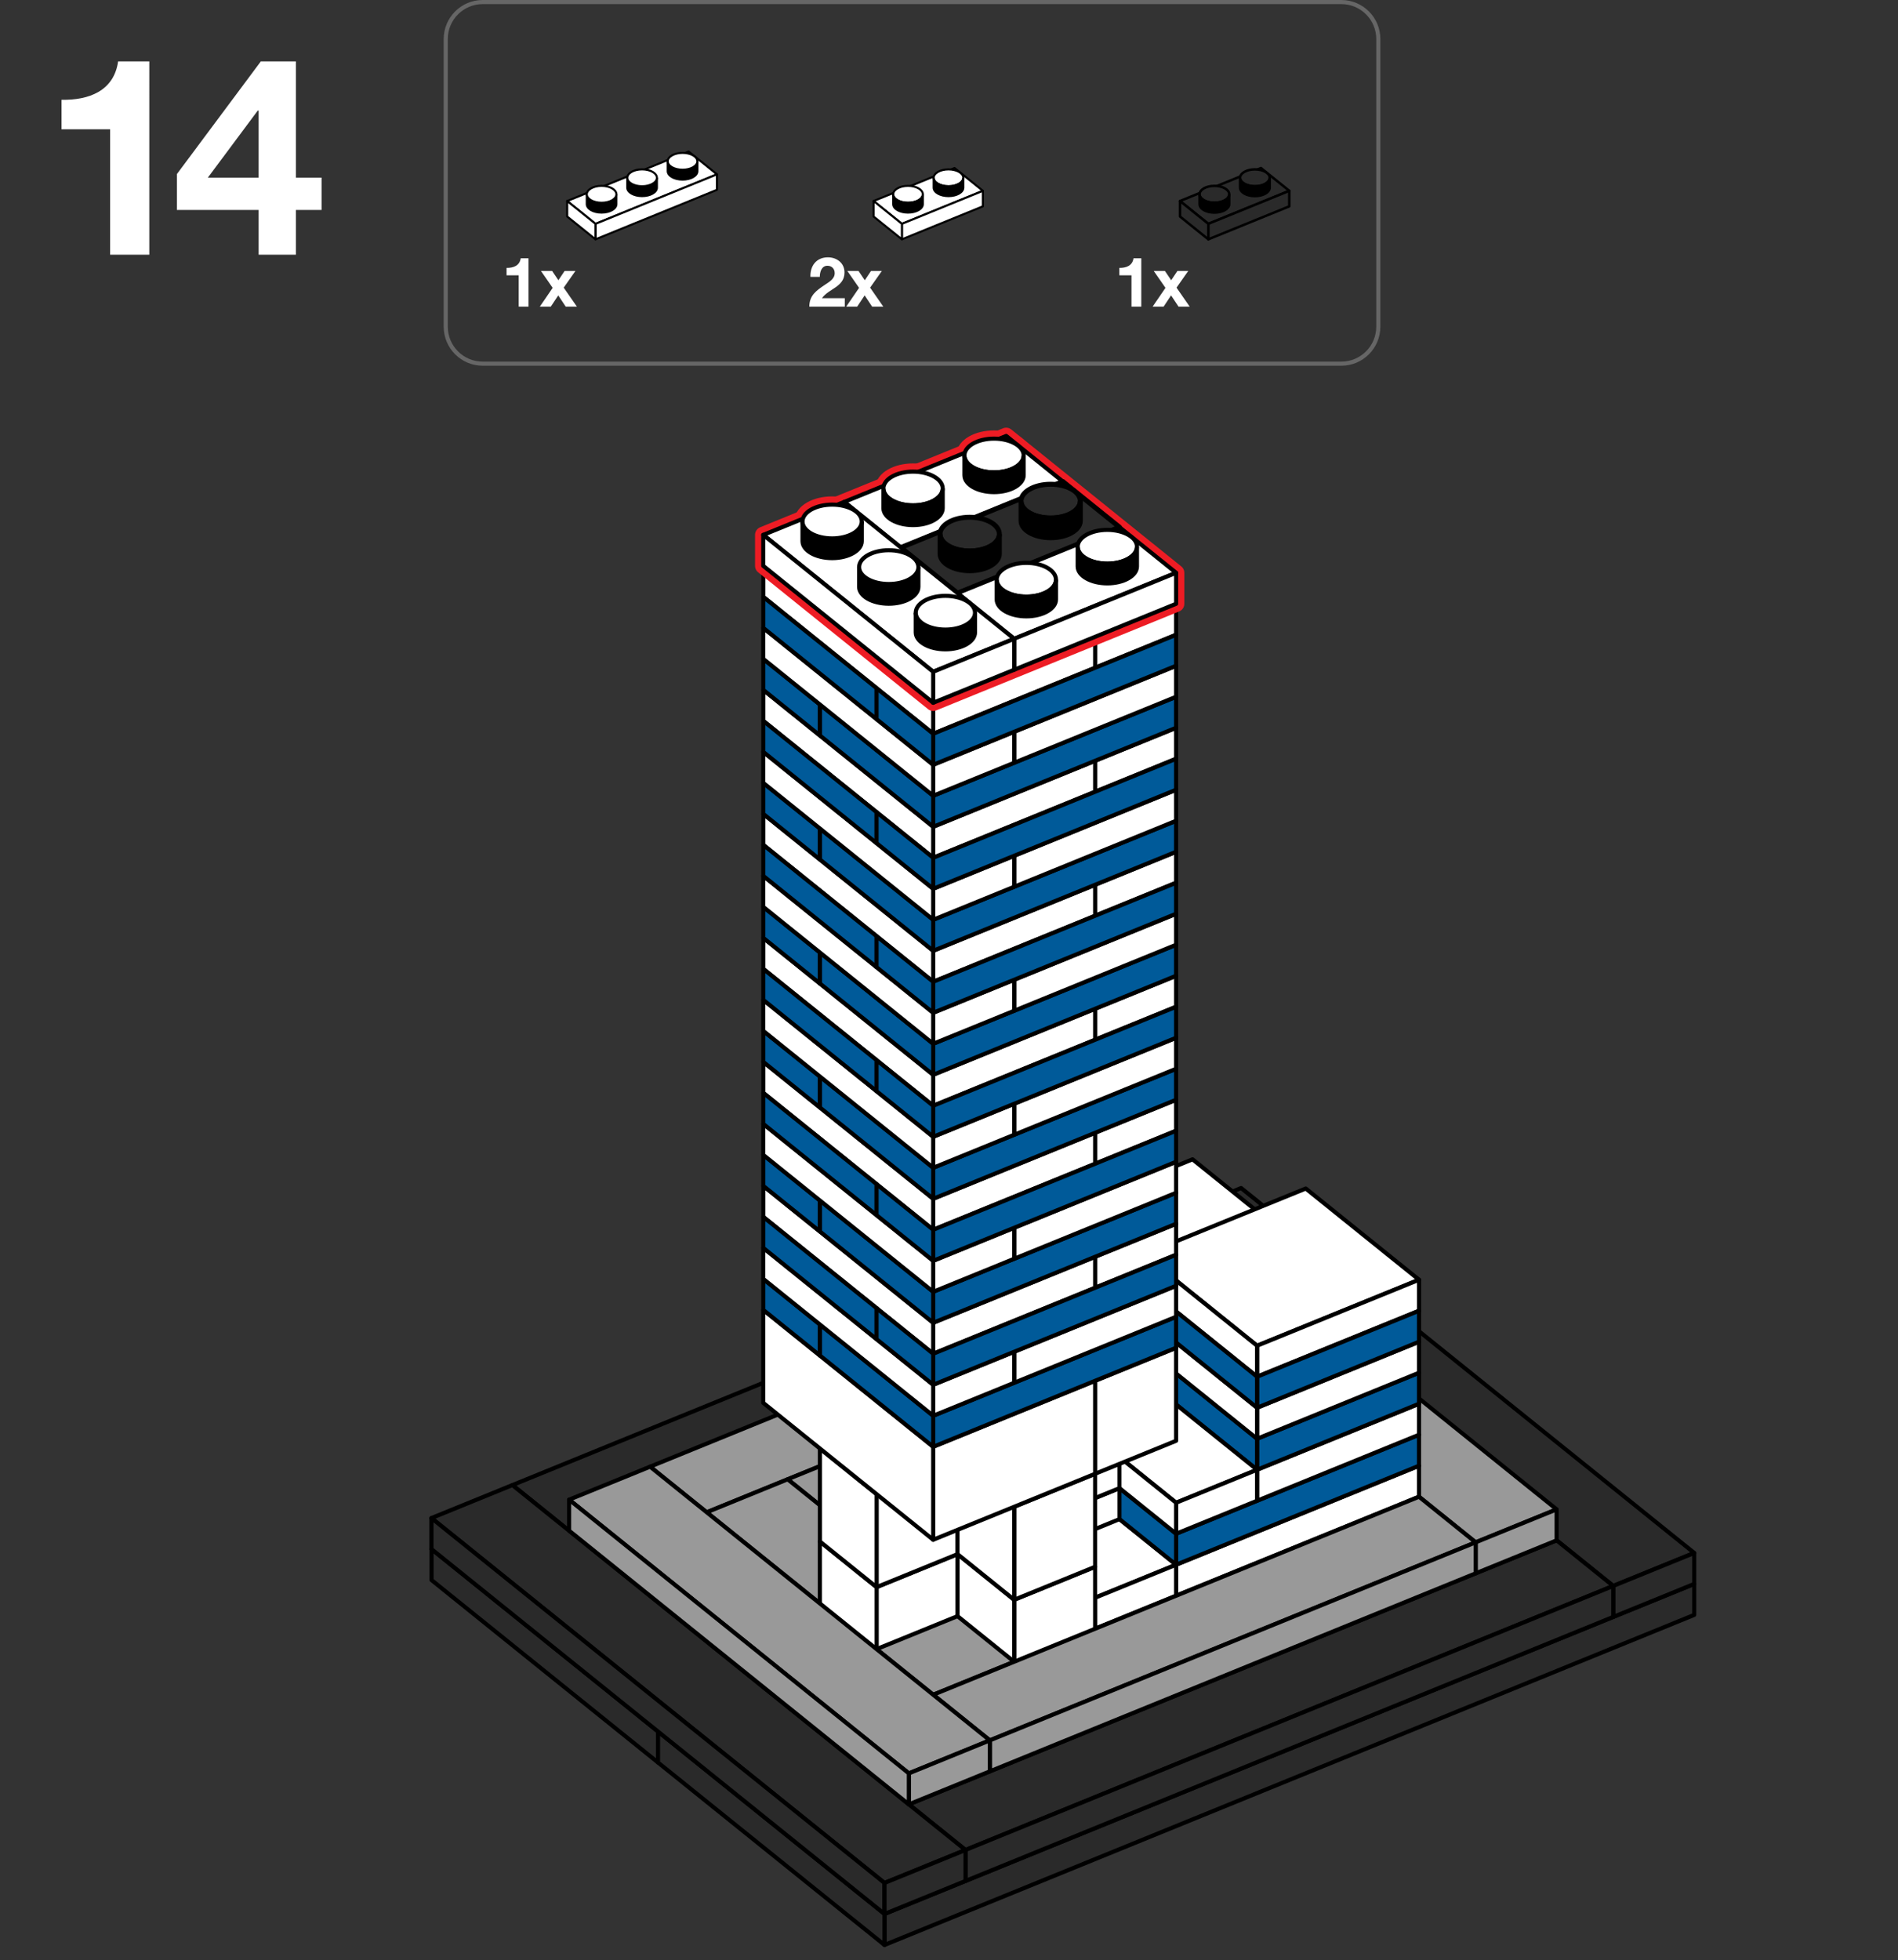 <?xml version="1.0" encoding="utf-8"?>
<!-- Generator: Adobe Illustrator 15.0.0, SVG Export Plug-In . SVG Version: 6.00 Build 0)  -->
<!DOCTYPE svg PUBLIC "-//W3C//DTD SVG 1.1//EN" "http://www.w3.org/Graphics/SVG/1.1/DTD/svg11.dtd">
<svg version="1.1" id="Layer_1" xmlns="http://www.w3.org/2000/svg" xmlns:xlink="http://www.w3.org/1999/xlink" x="0px" y="0px"
	 width="462px" height="477px" viewBox="0 0 462 477" enable-background="new 0 0 462 477" xml:space="preserve">
<rect x="0" y="0" width="462" height="477" fill="#333333" stroke="none"/>
<g>
	<g>
		<polygon fill="#2A2A2A" stroke="#000000" stroke-linejoin="round" stroke-miterlimit="10" points="105.043,384.511 
			160.172,428.911 160.172,421.366 105.043,376.971 		"/>
	</g>
</g>
<g>
	<g>
		<polygon fill="#2A2A2A" stroke="#000000" stroke-linejoin="round" stroke-miterlimit="10" points="215.301,473.31 
			412.391,392.993 412.391,385.448 215.301,465.767 		"/>
		<polygon fill="#2A2A2A" stroke="#000000" stroke-linejoin="round" stroke-miterlimit="10" points="160.172,428.911 
			215.301,473.31 215.301,465.767 160.172,421.37 		"/>
	</g>
</g>
<g>
	<polygon fill="#2A2A2A" stroke="#000000" stroke-linejoin="round" stroke-miterlimit="10" points="412.395,377.909 
		392.684,385.938 282.395,297.141 302.105,289.107 	"/>
	<polygon fill="#2A2A2A" stroke="#000000" stroke-linejoin="round" stroke-miterlimit="10" points="392.684,393.482 
		412.395,385.454 412.395,377.909 392.684,385.938 	"/>
</g>
<g>
	<g>
		<polygon fill="#2A2A2A" stroke="#000000" stroke-linejoin="round" stroke-miterlimit="10" points="296.182,308.239 
			138.512,372.493 124.725,361.395 282.393,297.141 		"/>
	</g>
</g>
<g>
	<g>
		<polygon fill="#2A2A2A" stroke="#000000" stroke-linejoin="round" stroke-miterlimit="10" points="392.684,385.938 
			235.012,450.192 221.227,439.093 378.895,374.839 		"/>
		<polygon fill="#2A2A2A" stroke="#000000" stroke-linejoin="round" stroke-miterlimit="10" points="235.012,457.737 
			392.684,393.482 392.684,385.938 235.012,450.192 		"/>
	</g>
</g>
<g>
	<polygon fill="#2A2A2A" stroke="#000000" stroke-linejoin="round" stroke-miterlimit="10" points="235.012,450.192 
		215.301,458.222 105.014,369.423 124.725,361.395 	"/>
	<polygon fill="#2A2A2A" stroke="#000000" stroke-linejoin="round" stroke-miterlimit="10" points="105.014,369.423 
		105.014,376.964 215.301,465.767 215.301,458.222 	"/>
	<polygon fill="#2A2A2A" stroke="#000000" stroke-linejoin="round" stroke-miterlimit="10" points="215.301,465.767 
		235.012,457.737 235.012,450.192 215.301,458.222 	"/>
</g>
<g>
	<g>
		<polygon fill="#999999" stroke="#000000" stroke-linejoin="round" stroke-miterlimit="10" points="378.904,367.305 
			359.193,375.333 276.498,308.73 296.207,300.702 		"/>
		<polygon fill="#999999" stroke="#000000" stroke-linejoin="round" stroke-miterlimit="10" points="359.193,382.878 
			378.904,374.85 378.904,367.305 359.193,375.333 		"/>
	</g>
</g>
<g>
	<g>
		<polygon fill="#999999" stroke="#000000" stroke-linejoin="round" stroke-miterlimit="10" points="290.281,319.831 
			172.025,368.02 158.24,356.919 276.494,308.73 		"/>
	</g>
</g>
<g>
	<g>
		<polygon fill="#999999" stroke="#000000" stroke-linejoin="round" stroke-miterlimit="10" points="225.225,363.059 
			205.514,371.087 191.729,359.986 211.438,351.958 		"/>
	</g>
</g>
<g>
	<g>
		<polygon fill="#999999" stroke="#000000" stroke-linejoin="round" stroke-miterlimit="10" points="219.314,382.198 
			199.605,390.229 172.02,368.018 191.729,359.986 		"/>
	</g>
</g>
<g>
	<g>
		<polygon fill="#FFFFFF" stroke="#000000" stroke-linejoin="round" stroke-miterlimit="10" points="286.281,388.323 
			345.406,364.232 345.406,356.689 286.281,380.779 		"/>
	</g>
</g>
<g>
	<polygon fill="#FFFFFF" stroke="#000000" stroke-linejoin="round" stroke-miterlimit="10" points="286.281,380.777 
		266.572,388.809 211.439,344.409 231.146,336.38 	"/>
	<polygon fill="#FFFFFF" stroke="#000000" stroke-linejoin="round" stroke-miterlimit="10" points="266.572,396.351 
		286.281,388.323 286.281,380.777 266.572,388.809 	"/>
</g>
<g>
	<polygon fill="#FFFFFF" stroke="#000000" stroke-linejoin="round" stroke-miterlimit="10" points="246.863,411.935 
		266.572,403.907 266.572,381.275 246.863,389.307 	"/>
	<polygon fill="#FFFFFF" stroke="#000000" stroke-linejoin="round" stroke-miterlimit="10" points="205.498,378.624 
		246.863,411.938 246.863,389.307 205.498,355.995 	"/>
</g>
<g>
	<polygon fill="#FFFFFF" stroke="#000000" stroke-linejoin="round" stroke-miterlimit="10" points="213.365,408.862 
		233.074,400.835 233.074,378.204 213.365,386.232 	"/>
	<polygon fill="#FFFFFF" stroke="#000000" stroke-linejoin="round" stroke-miterlimit="10" points="199.564,397.747 
		213.365,408.862 213.365,386.232 199.564,375.118 	"/>
</g>
<g>
	<g>
		<polygon fill="#999999" stroke="#000000" stroke-linejoin="round" stroke-miterlimit="10" points="246.863,404.392 
			227.152,412.421 213.365,401.321 233.074,393.292 		"/>
	</g>
</g>
<g>
	<g>
		<polygon fill="#999999" stroke="#000000" stroke-linejoin="round" stroke-miterlimit="10" points="359.193,375.333 
			240.938,423.521 227.152,412.421 345.406,364.232 		"/>
	</g>
	<polygon fill="#999999" stroke="#000000" stroke-linejoin="round" stroke-miterlimit="10" points="240.938,431.065 
		359.193,382.876 359.193,375.333 240.938,423.521 	"/>
</g>
<g>
	<g>
		<polygon fill="#999999" stroke="#000000" stroke-linejoin="round" stroke-miterlimit="10" points="240.938,423.521 
			221.227,431.55 138.531,364.948 158.24,356.919 		"/>
		<polygon fill="#999999" stroke="#000000" stroke-linejoin="round" stroke-miterlimit="10" points="221.227,439.095 
			240.938,431.065 240.938,423.521 221.227,431.55 		"/>
	</g>
	<polygon fill="#999999" stroke="#000000" stroke-linejoin="round" stroke-miterlimit="10" points="138.531,372.491 
		221.227,439.093 221.227,431.55 138.531,364.948 	"/>
</g>
<g>
	<g>
		<polygon fill="#005A99" stroke="#000000" stroke-linejoin="round" stroke-miterlimit="10" points="231.148,336.378 
			258.715,358.581 258.715,351.038 231.148,328.839 		"/>
	</g>
</g>
<g>
	<g>
		<polygon fill="#005A99" stroke="#000000" stroke-linejoin="round" stroke-miterlimit="10" points="286.281,380.779 
			345.406,356.689 345.406,349.146 286.281,373.236 		"/>
		<polygon fill="#005A99" stroke="#000000" stroke-linejoin="round" stroke-miterlimit="10" points="258.715,358.577 
			286.281,380.779 286.281,373.236 258.715,351.038 		"/>
	</g>
</g>
<g>
	<polygon fill="#FFFFFF" stroke="#000000" stroke-linejoin="round" stroke-miterlimit="10" points="252.781,377.718 
		272.492,369.689 272.492,362.143 252.781,370.173 	"/>
</g>
<g>
	<g>
		<polygon fill="#FFFFFF" stroke="#000000" stroke-linejoin="round" stroke-miterlimit="10" points="305.99,365.21 345.41,349.146 
			345.41,341.604 305.99,357.665 		"/>
	</g>
</g>
<g>
	<g>
		<polygon fill="#005A99" stroke="#000000" stroke-linejoin="round" stroke-miterlimit="10" points="305.99,357.665 345.41,341.604 
			345.41,334.061 305.99,350.12 		"/>
		<polygon fill="#005A99" stroke="#000000" stroke-linejoin="round" stroke-miterlimit="10" points="250.861,313.266 
			305.99,357.665 305.99,350.12 250.861,305.725 		"/>
	</g>
</g>
<g>
	<polygon fill="#FFFFFF" stroke="#000000" stroke-linejoin="round" stroke-miterlimit="10" points="305.99,357.665 286.281,365.693 
		231.148,321.296 250.855,313.268 	"/>
	<polygon fill="#FFFFFF" stroke="#000000" stroke-linejoin="round" stroke-miterlimit="10" points="286.281,373.236 305.99,365.21 
		305.99,357.665 286.281,365.693 	"/>
	<polygon fill="#FFFFFF" stroke="#000000" stroke-linejoin="round" stroke-miterlimit="10" points="231.148,328.839 
		286.281,373.236 286.281,365.693 231.148,321.296 	"/>
</g>
<g>
	<g>
		<polygon fill="#FFFFFF" stroke="#000000" stroke-linejoin="round" stroke-miterlimit="10" points="213.365,386.232 
			272.492,362.143 272.492,339.509 213.365,363.6 		"/>
		<polygon fill="#FFFFFF" stroke="#000000" stroke-linejoin="round" stroke-miterlimit="10" points="199.576,375.13 
			213.365,386.232 213.365,363.6 199.576,352.499 		"/>
	</g>
</g>
<g>
	<polygon fill="#FFFFFF" stroke="#000000" stroke-linejoin="round" stroke-miterlimit="10" points="246.863,389.307 
		266.572,381.277 266.572,358.646 246.863,366.677 	"/>
	<polygon fill="#FFFFFF" stroke="#000000" stroke-linejoin="round" stroke-miterlimit="10" points="233.062,378.189 
		246.863,389.307 246.863,366.677 233.062,355.562 	"/>
</g>
<g>
	<polygon fill="#FFFFFF" stroke="#000000" stroke-linejoin="round" stroke-miterlimit="10" points="317.855,304.32 278.434,320.38 
		250.861,298.182 290.281,282.122 	"/>
	<polygon fill="#FFFFFF" stroke="#000000" stroke-linejoin="round" stroke-miterlimit="10" points="250.861,298.182 
		250.861,305.725 278.434,327.925 278.434,320.38 	"/>
</g>
<g>
	<polygon fill="#FFFFFF" stroke="#000000" stroke-linejoin="round" stroke-miterlimit="10" points="345.412,311.427 305.99,327.484 
		278.418,305.286 317.838,289.229 	"/>
	<polygon fill="#FFFFFF" stroke="#000000" stroke-linejoin="round" stroke-miterlimit="10" points="305.99,327.484 305.99,335.029 
		345.412,318.973 345.412,311.427 	"/>
	<polygon fill="#FFFFFF" stroke="#000000" stroke-linejoin="round" stroke-miterlimit="10" points="278.418,305.286 
		278.418,312.827 305.99,335.029 305.99,327.484 	"/>
</g>
<g>
	<g>
		<polygon fill="#FFFFFF" stroke="#000000" stroke-linejoin="round" stroke-miterlimit="10" points="305.99,350.12 345.41,334.061 
			345.41,326.518 305.99,342.575 		"/>
		<polygon fill="#FFFFFF" stroke="#000000" stroke-linejoin="round" stroke-miterlimit="10" points="278.424,327.917 305.99,350.12 
			305.99,342.575 278.424,320.376 		"/>
	</g>
</g>
<g>
	<g>
		<polygon fill="#005A99" stroke="#000000" stroke-linejoin="round" stroke-miterlimit="10" points="305.99,342.575 345.41,326.516 
			345.41,318.973 305.99,335.029 		"/>
		<polygon fill="#005A99" stroke="#000000" stroke-linejoin="round" stroke-miterlimit="10" points="278.424,320.372 
			305.99,342.575 305.99,335.029 278.424,312.831 		"/>
	</g>
</g>
<g>
	<polygon fill="#FFFFFF" stroke="#000000" stroke-linejoin="round" stroke-miterlimit="10" points="266.572,358.646 
		286.281,350.618 286.281,327.986 266.572,336.018 	"/>
</g>
<g>
	<polygon fill="#FFFFFF" stroke="#000000" stroke-linejoin="round" stroke-miterlimit="10" points="227.154,374.702 
		266.572,358.646 266.572,336.018 227.154,352.073 	"/>
</g>
<g>
	<polygon fill="#FFFFFF" stroke="#000000" stroke-linejoin="round" stroke-miterlimit="10" points="185.789,341.391 
		227.154,374.702 227.154,352.073 185.789,318.761 	"/>
</g>
<g>
	<polygon fill="#FFFFFF" stroke="#000000" stroke-linejoin="round" stroke-miterlimit="10" points="266.574,313.38 286.283,305.354 
		286.283,297.809 266.574,305.837 	"/>
</g>
<g>
	<g>
		<polygon fill="#FFFFFF" stroke="#000000" stroke-linejoin="round" stroke-miterlimit="10" points="227.154,329.441 
			266.574,313.38 266.574,305.837 227.154,321.896 		"/>
		<polygon fill="#FFFFFF" stroke="#000000" stroke-linejoin="round" stroke-miterlimit="10" points="185.806,296.141 
			227.154,329.441 227.154,321.896 185.806,288.6 		"/>
	</g>
</g>
<polygon fill="#005A99" stroke="#000000" stroke-linejoin="round" stroke-miterlimit="10" points="185.799,318.768 199.588,329.87 
	199.588,322.325 185.799,311.227 "/>
<polygon fill="#005A99" stroke="#000000" stroke-linejoin="round" stroke-miterlimit="10" points="227.154,352.073 286.279,327.982 
	286.279,320.439 227.154,344.529 "/>
<polygon fill="#005A99" stroke="#000000" stroke-linejoin="round" stroke-miterlimit="10" points="199.588,329.87 227.154,352.073 
	227.154,344.529 199.588,322.331 "/>
<polygon fill="#FFFFFF" stroke="#000000" stroke-linejoin="round" stroke-miterlimit="10" points="246.863,336.503 286.283,320.439 
	286.283,312.896 246.863,328.958 "/>
<polygon fill="#FFFFFF" stroke="#000000" stroke-linejoin="round" stroke-miterlimit="10" points="227.154,344.529 246.863,336.503 
	246.863,328.958 227.154,336.986 "/>
<polygon fill="#FFFFFF" stroke="#000000" stroke-linejoin="round" stroke-miterlimit="10" points="185.789,311.218 227.154,344.529 
	227.154,336.986 185.789,303.675 "/>
<polygon fill="#005A99" stroke="#000000" stroke-linejoin="round" stroke-miterlimit="10" points="185.799,303.682 213.365,325.884 
	213.365,318.341 185.799,296.143 "/>
<polygon fill="#005A99" stroke="#000000" stroke-linejoin="round" stroke-miterlimit="10" points="227.154,336.986 286.281,312.895 
	286.281,305.352 227.154,329.441 "/>
<polygon fill="#005A99" stroke="#000000" stroke-linejoin="round" stroke-miterlimit="10" points="213.365,325.884 227.154,336.986 
	227.154,329.441 213.365,318.343 "/>
<g>
	<polygon fill="#FFFFFF" stroke="#000000" stroke-linejoin="round" stroke-miterlimit="10" points="266.574,283.204 
		286.283,275.177 286.283,267.632 266.574,275.661 	"/>
</g>
<g>
	<g>
		<polygon fill="#FFFFFF" stroke="#000000" stroke-linejoin="round" stroke-miterlimit="10" points="227.154,299.268 
			266.574,283.204 266.574,275.661 227.154,291.723 		"/>
		<polygon fill="#FFFFFF" stroke="#000000" stroke-linejoin="round" stroke-miterlimit="10" points="185.806,265.964 
			227.154,299.268 227.154,291.723 185.806,258.423 		"/>
	</g>
</g>
<polygon fill="#005A99" stroke="#000000" stroke-linejoin="round" stroke-miterlimit="10" points="185.799,288.591 199.588,299.693 
	199.588,292.148 185.799,281.05 "/>
<polygon fill="#005A99" stroke="#000000" stroke-linejoin="round" stroke-miterlimit="10" points="227.154,321.896 286.279,297.809 
	286.279,290.266 227.154,314.354 "/>
<polygon fill="#005A99" stroke="#000000" stroke-linejoin="round" stroke-miterlimit="10" points="199.588,299.693 227.154,321.896 
	227.154,314.354 199.588,292.154 "/>
<polygon fill="#FFFFFF" stroke="#000000" stroke-linejoin="round" stroke-miterlimit="10" points="246.863,306.327 286.283,290.266 
	286.283,282.723 246.863,298.782 "/>
<polygon fill="#FFFFFF" stroke="#000000" stroke-linejoin="round" stroke-miterlimit="10" points="227.154,314.354 246.863,306.327 
	246.863,298.782 227.154,306.812 "/>
<polygon fill="#FFFFFF" stroke="#000000" stroke-linejoin="round" stroke-miterlimit="10" points="185.789,281.042 227.154,314.354 
	227.154,306.812 185.789,273.499 "/>
<polygon fill="#005A99" stroke="#000000" stroke-linejoin="round" stroke-miterlimit="10" points="185.799,273.505 213.365,295.708 
	213.365,288.165 185.799,265.966 "/>
<polygon fill="#005A99" stroke="#000000" stroke-linejoin="round" stroke-miterlimit="10" points="227.154,306.812 286.281,282.718 
	286.281,275.175 227.154,299.268 "/>
<polygon fill="#005A99" stroke="#000000" stroke-linejoin="round" stroke-miterlimit="10" points="213.365,295.708 227.154,306.812 
	227.154,299.268 213.365,288.167 "/>
<g>
	<g>
		<polygon fill="#FFFFFF" stroke="#000000" stroke-linejoin="round" stroke-miterlimit="10" points="266.574,253.027 
			286.283,245.001 286.283,237.456 266.574,245.484 		"/>
	</g>
	<g>
		<g>
			<polygon fill="#FFFFFF" stroke="#000000" stroke-linejoin="round" stroke-miterlimit="10" points="227.154,269.091 
				266.574,253.027 266.574,245.484 227.154,261.546 			"/>
			<polygon fill="#FFFFFF" stroke="#000000" stroke-linejoin="round" stroke-miterlimit="10" points="185.806,235.788 
				227.154,269.091 227.154,261.546 185.806,228.247 			"/>
		</g>
	</g>
	<polygon fill="#005A99" stroke="#000000" stroke-linejoin="round" stroke-miterlimit="10" points="185.799,258.415 199.588,269.52 
		199.588,261.975 185.799,250.874 	"/>
	<polygon fill="#005A99" stroke="#000000" stroke-linejoin="round" stroke-miterlimit="10" points="227.154,291.723 
		286.279,267.632 286.279,260.089 227.154,284.18 	"/>
	<polygon fill="#005A99" stroke="#000000" stroke-linejoin="round" stroke-miterlimit="10" points="199.588,269.52 227.154,291.723 
		227.154,284.18 199.588,261.979 	"/>
	<polygon fill="#FFFFFF" stroke="#000000" stroke-linejoin="round" stroke-miterlimit="10" points="246.863,276.15 286.283,260.089 
		286.283,252.546 246.863,268.605 	"/>
	<polygon fill="#FFFFFF" stroke="#000000" stroke-linejoin="round" stroke-miterlimit="10" points="227.154,284.18 246.863,276.15 
		246.863,268.605 227.154,276.636 	"/>
	<polygon fill="#FFFFFF" stroke="#000000" stroke-linejoin="round" stroke-miterlimit="10" points="185.789,250.866 227.154,284.18 
		227.154,276.636 185.789,243.323 	"/>
	<polygon fill="#005A99" stroke="#000000" stroke-linejoin="round" stroke-miterlimit="10" points="185.799,243.329 
		213.365,265.532 213.365,257.989 185.799,235.79 	"/>
	<polygon fill="#005A99" stroke="#000000" stroke-linejoin="round" stroke-miterlimit="10" points="227.154,276.636 
		286.281,252.542 286.281,244.999 227.154,269.091 	"/>
	<polygon fill="#005A99" stroke="#000000" stroke-linejoin="round" stroke-miterlimit="10" points="213.365,265.532 
		227.154,276.636 227.154,269.091 213.365,257.991 	"/>
	<g>
		<polygon fill="#FFFFFF" stroke="#000000" stroke-linejoin="round" stroke-miterlimit="10" points="266.574,222.853 
			286.283,214.825 286.283,207.28 266.574,215.31 		"/>
	</g>
	<g>
		<g>
			<polygon fill="#FFFFFF" stroke="#000000" stroke-linejoin="round" stroke-miterlimit="10" points="227.154,238.915 
				266.574,222.853 266.574,215.31 227.154,231.37 			"/>
			<polygon fill="#FFFFFF" stroke="#000000" stroke-linejoin="round" stroke-miterlimit="10" points="185.806,205.612 
				227.154,238.915 227.154,231.37 185.806,198.071 			"/>
		</g>
	</g>
	<polygon fill="#005A99" stroke="#000000" stroke-linejoin="round" stroke-miterlimit="10" points="185.799,228.239 
		199.588,239.343 199.588,231.798 185.799,220.698 	"/>
	<polygon fill="#005A99" stroke="#000000" stroke-linejoin="round" stroke-miterlimit="10" points="227.154,261.546 
		286.279,237.456 286.279,229.913 227.154,254.003 	"/>
	<polygon fill="#005A99" stroke="#000000" stroke-linejoin="round" stroke-miterlimit="10" points="199.588,239.343 
		227.154,261.546 227.154,254.003 199.588,231.804 	"/>
	<polygon fill="#FFFFFF" stroke="#000000" stroke-linejoin="round" stroke-miterlimit="10" points="246.863,245.977 
		286.283,229.913 286.283,222.37 246.863,238.431 	"/>
	<polygon fill="#FFFFFF" stroke="#000000" stroke-linejoin="round" stroke-miterlimit="10" points="227.154,254.003 
		246.863,245.977 246.863,238.431 227.154,246.46 	"/>
	<polygon fill="#FFFFFF" stroke="#000000" stroke-linejoin="round" stroke-miterlimit="10" points="185.789,220.69 227.154,254.003 
		227.154,246.46 185.789,213.147 	"/>
	<polygon fill="#005A99" stroke="#000000" stroke-linejoin="round" stroke-miterlimit="10" points="185.799,213.153 
		213.365,235.356 213.365,227.813 185.799,205.614 	"/>
	<polygon fill="#005A99" stroke="#000000" stroke-linejoin="round" stroke-miterlimit="10" points="227.154,246.46 286.281,222.366 
		286.281,214.823 227.154,238.915 	"/>
	<polygon fill="#005A99" stroke="#000000" stroke-linejoin="round" stroke-miterlimit="10" points="213.365,235.356 227.154,246.46 
		227.154,238.915 213.365,227.815 	"/>
</g>
<g>
	<g>
		<polygon fill="#FFFFFF" stroke="#000000" stroke-linejoin="round" stroke-miterlimit="10" points="266.574,192.677 
			286.283,184.649 286.283,177.104 266.574,185.134 		"/>
	</g>
	<g>
		<g>
			<polygon fill="#FFFFFF" stroke="#000000" stroke-linejoin="round" stroke-miterlimit="10" points="227.154,208.739 
				266.574,192.677 266.574,185.134 227.154,201.194 			"/>
			<polygon fill="#FFFFFF" stroke="#000000" stroke-linejoin="round" stroke-miterlimit="10" points="185.806,175.437 
				227.154,208.739 227.154,201.194 185.806,167.895 			"/>
		</g>
	</g>
	<polygon fill="#005A99" stroke="#000000" stroke-linejoin="round" stroke-miterlimit="10" points="185.799,198.063 
		199.588,209.167 199.588,201.622 185.799,190.522 	"/>
	<polygon fill="#005A99" stroke="#000000" stroke-linejoin="round" stroke-miterlimit="10" points="227.154,231.37 286.279,207.28 
		286.279,199.737 227.154,223.827 	"/>
	<polygon fill="#005A99" stroke="#000000" stroke-linejoin="round" stroke-miterlimit="10" points="199.588,209.167 227.154,231.37 
		227.154,223.827 199.588,201.628 	"/>
	<polygon fill="#FFFFFF" stroke="#000000" stroke-linejoin="round" stroke-miterlimit="10" points="246.863,215.8 286.283,199.737 
		286.283,192.194 246.863,208.255 	"/>
	<polygon fill="#FFFFFF" stroke="#000000" stroke-linejoin="round" stroke-miterlimit="10" points="227.154,223.827 246.863,215.8 
		246.863,208.255 227.154,216.284 	"/>
	<polygon fill="#FFFFFF" stroke="#000000" stroke-linejoin="round" stroke-miterlimit="10" points="185.789,190.515 
		227.154,223.827 227.154,216.284 185.789,182.972 	"/>
	<polygon fill="#005A99" stroke="#000000" stroke-linejoin="round" stroke-miterlimit="10" points="185.799,182.978 
		213.365,205.181 213.365,197.638 185.799,175.438 	"/>
	<polygon fill="#005A99" stroke="#000000" stroke-linejoin="round" stroke-miterlimit="10" points="227.154,216.284 286.281,192.19 
		286.281,184.647 227.154,208.739 	"/>
	<polygon fill="#005A99" stroke="#000000" stroke-linejoin="round" stroke-miterlimit="10" points="213.365,205.181 
		227.154,216.284 227.154,208.739 213.365,197.64 	"/>
	<g>
		<polygon fill="#FFFFFF" stroke="#000000" stroke-linejoin="round" stroke-miterlimit="10" points="266.574,162.501 
			286.283,154.474 286.283,146.929 266.574,154.958 		"/>
	</g>
	<g>
		<g>
			<polygon fill="#FFFFFF" stroke="#000000" stroke-linejoin="round" stroke-miterlimit="10" points="227.154,178.563 
				266.574,162.501 266.574,154.958 227.154,171.019 			"/>
			<polygon fill="#FFFFFF" stroke="#000000" stroke-linejoin="round" stroke-miterlimit="10" points="185.806,145.261 
				227.154,178.563 227.154,171.019 185.806,137.72 			"/>
		</g>
	</g>
	<polygon fill="#005A99" stroke="#000000" stroke-linejoin="round" stroke-miterlimit="10" points="185.799,167.888 
		199.588,178.991 199.588,171.446 185.799,160.347 	"/>
	<polygon fill="#005A99" stroke="#000000" stroke-linejoin="round" stroke-miterlimit="10" points="227.154,201.194 
		286.279,177.104 286.279,169.561 227.154,193.651 	"/>
	<polygon fill="#005A99" stroke="#000000" stroke-linejoin="round" stroke-miterlimit="10" points="199.588,178.991 
		227.154,201.194 227.154,193.651 199.588,171.452 	"/>
	<polygon fill="#FFFFFF" stroke="#000000" stroke-linejoin="round" stroke-miterlimit="10" points="246.863,185.624 
		286.283,169.561 286.283,162.019 246.863,178.079 	"/>
	<polygon fill="#FFFFFF" stroke="#000000" stroke-linejoin="round" stroke-miterlimit="10" points="227.154,193.651 
		246.863,185.624 246.863,178.079 227.154,186.108 	"/>
	<polygon fill="#FFFFFF" stroke="#000000" stroke-linejoin="round" stroke-miterlimit="10" points="185.789,160.339 
		227.154,193.651 227.154,186.108 185.789,152.796 	"/>
	<polygon fill="#005A99" stroke="#000000" stroke-linejoin="round" stroke-miterlimit="10" points="185.799,152.802 
		213.365,175.005 213.365,167.462 185.799,145.263 	"/>
	<polygon fill="#005A99" stroke="#000000" stroke-linejoin="round" stroke-miterlimit="10" points="227.154,186.108 
		286.281,162.015 286.281,154.472 227.154,178.563 	"/>
	<polygon fill="#005A99" stroke="#000000" stroke-linejoin="round" stroke-miterlimit="10" points="213.365,175.005 
		227.154,186.108 227.154,178.563 213.365,167.464 	"/>
</g>
<g id="Layer_2">
</g>
<path fill="#666666" d="M326.5,0c5.247,0,9.5,4.253,9.5,9.5v70c0,5.246-4.253,9.5-9.5,9.5h-209c-5.246,0-9.5-4.254-9.5-9.5v-70
	c0-5.247,4.254-9.5,9.5-9.5H326.5z M109,79.5c0,4.694,3.806,8.5,8.5,8.5h209c4.693,0,8.5-3.806,8.5-8.5v-70
	c0-4.694-3.807-8.5-8.5-8.5h-209c-4.694,0-8.5,3.806-8.5,8.5V79.5z"/>
<g>
	<path fill="#FFFFFF" d="M36.342,61.98H26.8V31.471H14.973v-7.19c6.653,0.135,12.768-2.15,13.776-9.34h7.594L36.342,61.98
		L36.342,61.98z"/>
	<path fill="#FFFFFF" d="M62.954,51.094H43.062v-8.736L63.491,14.94h8.534v28.291h6.25v7.862h-6.25V61.98h-9.072L62.954,51.094
		L62.954,51.094z M62.954,26.902h-0.202l-12.163,16.33h12.365V26.902z"/>
</g>
<g>
	<path fill="#FFFFFF" d="M277.812,74.618h-2.389v-7.627h-2.957v-1.798c1.663,0.034,3.192-0.538,3.444-2.335h1.896v11.76H277.812z"/>
	<path fill="#FFFFFF" d="M283.691,70.049l-2.855-4.116h2.723l1.527,2.268l1.514-2.268h2.637l-2.854,4.065l3.208,4.62h-2.722
		l-1.812-2.738l-1.813,2.738h-2.673L283.691,70.049z"/>
</g>
<g>
	<path fill="#FFFFFF" d="M197.266,67.377c-0.084-2.688,1.445-4.754,4.267-4.754c2.15,0,4.032,1.377,4.032,3.679
		c0,1.764-0.941,2.738-2.1,3.562c-1.159,0.824-2.537,1.495-3.394,2.705h5.561v2.05h-8.635c0.017-2.722,1.68-3.881,3.712-5.258
		c1.042-0.706,2.453-1.428,2.47-2.873c0-1.108-0.739-1.814-1.764-1.814c-1.411,0-1.865,1.461-1.865,2.705h-2.284V67.377z"/>
	<path fill="#FFFFFF" d="M209.11,70.049l-2.856-4.116h2.721l1.529,2.268l1.512-2.268h2.638l-2.856,4.065l3.208,4.62h-2.722
		l-1.814-2.738l-1.814,2.738h-2.671L209.11,70.049z"/>
</g>
<g>
	<path fill="#FFFFFF" d="M128.646,74.618h-2.385v-7.627h-2.957v-1.798c1.663,0.034,3.192-0.538,3.444-2.335h1.898V74.618z"/>
	<path fill="#FFFFFF" d="M134.527,70.049l-2.856-4.116h2.721l1.529,2.268l1.512-2.268h2.638l-2.856,4.065l3.208,4.62h-2.722
		l-1.814-2.738l-1.814,2.738h-2.671L134.527,70.049z"/>
</g>
<g>
	<g>
		<polygon fill="#FFFFFF" stroke="#000000" stroke-width="0.5" stroke-linejoin="round" stroke-miterlimit="10" points="
			174.519,42.423 144.955,54.469 138.061,48.919 167.623,36.872 		"/>
		<polygon fill="#FFFFFF" stroke="#000000" stroke-width="0.5" stroke-linejoin="round" stroke-miterlimit="10" points="
			144.955,58.241 174.519,46.194 174.519,42.423 144.955,54.469 		"/>
		<polygon fill="#FFFFFF" stroke="#000000" stroke-width="0.5" stroke-linejoin="round" stroke-miterlimit="10" points="
			138.061,52.689 144.955,58.241 144.955,54.469 138.061,48.919 		"/>
	</g>
	<g>
		<path stroke="#000000" stroke-width="0.5" stroke-miterlimit="10" d="M142.829,49.686c0,1.135,1.615,2.055,3.607,2.055
			c1.992,0,3.608-0.92,3.608-2.055v-2.4c0,1.135-1.616,2.055-3.608,2.055s-3.607-0.92-3.607-2.055V49.686z"/>
		<path stroke="#000000" stroke-width="0.5" stroke-miterlimit="10" d="M152.683,45.67c0,1.134,1.616,2.054,3.608,2.054
			s3.607-0.92,3.607-2.054v-2.4c0,1.135-1.615,2.055-3.607,2.055s-3.608-0.92-3.608-2.055V45.67z"/>
		<path stroke="#000000" stroke-width="0.5" stroke-miterlimit="10" d="M162.537,41.653c0,1.135,1.615,2.055,3.607,2.055
			c1.993,0,3.608-0.92,3.608-2.055v-2.399c0,1.134-1.615,2.054-3.608,2.054c-1.992,0-3.607-0.92-3.607-2.054V41.653z"/>
	</g>
	<g>
		
			<ellipse fill="#FFFFFF" stroke="#000000" stroke-width="0.5" stroke-linejoin="round" stroke-miterlimit="10" cx="146.437" cy="47.285" rx="3.608" ry="2.055"/>
		
			<ellipse fill="#FFFFFF" stroke="#000000" stroke-width="0.5" stroke-linejoin="round" stroke-miterlimit="10" cx="156.291" cy="43.27" rx="3.608" ry="2.055"/>
		
			<ellipse fill="#FFFFFF" stroke="#000000" stroke-width="0.5" stroke-linejoin="round" stroke-miterlimit="10" cx="166.145" cy="39.254" rx="3.608" ry="2.054"/>
	</g>
</g>
<g>
	<g>
		<polygon fill="#2A2A2A" stroke="#000000" stroke-width="0.6" stroke-linejoin="round" stroke-miterlimit="10" points="
			313.832,46.439 294.121,54.469 287.229,48.919 306.938,40.89 		"/>
		<polygon fill="#2A2A2A" stroke="#000000" stroke-width="0.6" stroke-linejoin="round" stroke-miterlimit="10" points="
			294.121,58.241 313.832,50.212 313.832,46.439 294.121,54.469 		"/>
		<polygon fill="#2A2A2A" stroke="#000000" stroke-width="0.6" stroke-linejoin="round" stroke-miterlimit="10" points="
			287.229,52.69 294.121,58.241 294.121,54.469 287.229,48.919 		"/>
		
			<ellipse fill="#2A2A2A" stroke="#000000" stroke-width="0.6" stroke-miterlimit="10" cx="295.604" cy="47.286" rx="3.607" ry="2.055"/>
		
			<ellipse fill="#2A2A2A" stroke="#000000" stroke-width="0.6" stroke-miterlimit="10" cx="305.459" cy="43.272" rx="3.607" ry="2.054"/>
	</g>
	<g>
		<g>
			<path stroke="#000000" stroke-width="0.6" stroke-miterlimit="10" d="M291.996,49.687c0,1.135,1.613,2.055,3.607,2.055
				c1.992,0,3.604-0.92,3.604-2.055v-2.4c0,1.135-1.614,2.055-3.604,2.055c-1.994,0-3.607-0.92-3.607-2.055V49.687z"/>
		</g>
		<g>
			<path stroke="#000000" stroke-width="0.6" stroke-miterlimit="10" d="M301.852,45.672c0,1.134,1.613,2.054,3.607,2.054
				c1.992,0,3.607-0.92,3.607-2.054v-2.399c0,1.134-1.615,2.054-3.607,2.054c-1.994,0-3.607-0.92-3.607-2.054V45.672z"/>
		</g>
	</g>
</g>
<g>
	<g>
		<polygon fill="#FFFFFF" stroke="#000000" stroke-width="0.5" stroke-linejoin="round" stroke-miterlimit="10" points="
			239.248,46.439 219.537,54.469 212.645,48.919 232.354,40.89 		"/>
		<polygon fill="#FFFFFF" stroke="#000000" stroke-width="0.5" stroke-linejoin="round" stroke-miterlimit="10" points="
			219.537,58.241 239.248,50.212 239.248,46.439 219.537,54.469 		"/>
		<polygon fill="#FFFFFF" stroke="#000000" stroke-width="0.5" stroke-linejoin="round" stroke-miterlimit="10" points="
			212.645,52.69 219.537,58.241 219.537,54.469 212.645,48.919 		"/>
		
			<ellipse fill="#FFFFFF" stroke="#000000" stroke-width="0.5" stroke-linejoin="round" stroke-miterlimit="10" cx="221.02" cy="47.286" rx="3.607" ry="2.055"/>
		
			<ellipse fill="#FFFFFF" stroke="#000000" stroke-width="0.5" stroke-linejoin="round" stroke-miterlimit="10" cx="230.875" cy="43.272" rx="3.607" ry="2.054"/>
	</g>
	<g>
		<g>
			<path stroke="#000000" stroke-width="0.5" stroke-miterlimit="10" d="M217.412,49.687c0,1.135,1.613,2.055,3.607,2.055
				c1.992,0,3.607-0.92,3.607-2.055v-2.4c0,1.135-1.615,2.055-3.607,2.055c-1.994,0-3.607-0.92-3.607-2.055V49.687z"/>
		</g>
		<g>
			<path stroke="#000000" stroke-width="0.5" stroke-miterlimit="10" d="M227.268,45.672c0,1.134,1.613,2.054,3.607,2.054
				c1.992,0,3.607-0.92,3.607-2.054v-2.399c0,1.134-1.615,2.054-3.607,2.054c-1.994,0-3.607-0.92-3.607-2.054V45.672z"/>
		</g>
	</g>
</g>
<g>
	<polygon fill="none" stroke="#ED1C24" stroke-width="4" stroke-linejoin="round" stroke-miterlimit="10" points="185.789,137.707 
		227.154,171.019 286.281,146.936 286.281,139.391 244.914,106.079 185.789,130.164 	"/>
	
		<ellipse fill="none" stroke="#ED1C24" stroke-width="4" stroke-linejoin="round" stroke-miterlimit="10" cx="241.975" cy="110.854" rx="7.215" ry="4.109"/>
	
		<ellipse fill="none" stroke="#ED1C24" stroke-width="4" stroke-linejoin="round" stroke-miterlimit="10" cx="222.265" cy="118.883" rx="7.215" ry="4.109"/>
	
		<ellipse fill="none" stroke="#ED1C24" stroke-width="4" stroke-linejoin="round" stroke-miterlimit="10" cx="202.556" cy="126.91" rx="7.215" ry="4.109"/>
</g>
<g>
	<g>
		<polygon fill="#FFFFFF" stroke="#000000" stroke-linejoin="round" stroke-miterlimit="10" points="258.711,117.183 
			219.289,133.241 205.502,122.142 244.922,106.083 		"/>
		<path fill="#FFFFFF" stroke="#000000" stroke-linejoin="round" stroke-miterlimit="10" d="M229.467,118.877
			c0,2.269-3.229,4.108-7.217,4.108c-3.984,0-7.213-1.84-7.213-4.108s3.229-4.108,7.213-4.108
			C226.238,114.769,229.467,116.608,229.467,118.877z"/>
		<path fill="#FFFFFF" stroke="#000000" stroke-linejoin="round" stroke-miterlimit="10" d="M249.178,110.848
			c0,2.269-3.229,4.108-7.217,4.108c-3.984,0-7.213-1.84-7.213-4.108s3.229-4.108,7.213-4.108
			C245.949,106.739,249.178,108.579,249.178,110.848z"/>
	</g>
	<g>
		<g>
			<path stroke="#000000" stroke-miterlimit="10" d="M215.037,123.677c0,2.269,3.229,4.108,7.215,4.108s7.215-1.84,7.215-4.108v-4.8
				c0,2.269-3.229,4.108-7.215,4.108s-7.215-1.84-7.215-4.108V123.677z"/>
		</g>
		<g>
			<path stroke="#000000" stroke-miterlimit="10" d="M234.748,115.647c0,2.269,3.229,4.108,7.215,4.108s7.215-1.84,7.215-4.108v-4.8
				c0,2.269-3.229,4.108-7.215,4.108s-7.215-1.84-7.215-4.108V115.647z"/>
		</g>
	</g>
</g>
<g>
	<g>
		<polygon fill="#2A2A2A" stroke="#000000" stroke-width="1.2" stroke-linejoin="round" stroke-miterlimit="10" points="
			272.498,128.285 233.076,144.344 219.289,133.244 258.709,117.186 		"/>
		<path fill="#2A2A2A" stroke="#000000" stroke-width="1.2" stroke-miterlimit="10" d="M243.254,129.979
			c0,2.269-3.229,4.108-7.217,4.108c-3.984,0-7.213-1.84-7.213-4.108s3.229-4.108,7.213-4.108
			C240.025,125.871,243.254,127.711,243.254,129.979z"/>
		<path fill="#2A2A2A" stroke="#000000" stroke-width="1.2" stroke-miterlimit="10" d="M262.965,121.95
			c0,2.269-3.229,4.108-7.217,4.108c-3.984,0-7.213-1.84-7.213-4.108c0-2.268,3.229-4.108,7.213-4.108
			C259.736,117.842,262.965,119.682,262.965,121.95z"/>
	</g>
	<g>
		<g>
			<path stroke="#000000" stroke-width="1.2" stroke-miterlimit="10" d="M228.824,134.779c0,2.269,3.229,4.108,7.215,4.108
				s7.215-1.84,7.215-4.108v-4.8c0,2.269-3.229,4.108-7.215,4.108s-7.215-1.84-7.215-4.108V134.779z"/>
		</g>
		<g>
			<path stroke="#000000" stroke-width="1.2" stroke-miterlimit="10" d="M248.535,126.75c0,2.269,3.229,4.108,7.215,4.108
				s7.215-1.84,7.215-4.108v-4.8c0,2.269-3.229,4.108-7.215,4.108s-7.215-1.84-7.215-4.108V126.75z"/>
		</g>
	</g>
</g>
<g>
	<g>
		<polygon fill="#FFFFFF" stroke="#000000" stroke-linejoin="round" stroke-miterlimit="10" points="286.285,139.388 
			246.863,155.446 233.076,144.347 272.496,128.288 		"/>
		<polygon fill="#FFFFFF" stroke="#000000" stroke-linejoin="round" stroke-miterlimit="10" points="246.863,162.991 
			286.285,146.933 286.285,139.388 246.863,155.446 		"/>
		<path fill="#FFFFFF" stroke="#000000" stroke-linejoin="round" stroke-miterlimit="10" d="M257.041,141.082
			c0,2.269-3.229,4.108-7.217,4.108c-3.984,0-7.213-1.84-7.213-4.108s3.229-4.108,7.213-4.108
			C253.812,136.974,257.041,138.813,257.041,141.082z"/>
		<path fill="#FFFFFF" stroke="#000000" stroke-linejoin="round" stroke-miterlimit="10" d="M276.752,133.053
			c0,2.271-3.229,4.108-7.217,4.108c-3.984,0-7.213-1.84-7.213-4.108c0-2.268,3.229-4.108,7.213-4.108
			C273.523,128.944,276.752,130.784,276.752,133.053z"/>
	</g>
	<g>
		<g>
			<path stroke="#000000" stroke-miterlimit="10" d="M242.611,145.882c0,2.269,3.229,4.108,7.215,4.108s7.215-1.84,7.215-4.108v-4.8
				c0,2.269-3.229,4.108-7.215,4.108s-7.215-1.84-7.215-4.108V145.882z"/>
		</g>
		<g>
			<path stroke="#000000" stroke-miterlimit="10" d="M262.322,137.853c0,2.269,3.229,4.108,7.215,4.108s7.215-1.84,7.215-4.108v-4.8
				c0,2.271-3.229,4.108-7.215,4.108s-7.215-1.84-7.215-4.108V137.853z"/>
		</g>
	</g>
</g>
<g>
	<polygon fill="#FFFFFF" stroke="#000000" stroke-linejoin="round" stroke-miterlimit="10" points="246.863,155.446 
		227.154,163.476 185.789,130.164 205.496,122.135 	"/>
	<polygon fill="#FFFFFF" stroke="#000000" stroke-linejoin="round" stroke-miterlimit="10" points="227.154,171.019 
		246.863,162.991 246.863,155.446 227.154,163.476 	"/>
	<polygon fill="#FFFFFF" stroke="#000000" stroke-linejoin="round" stroke-miterlimit="10" points="185.789,137.706 
		227.154,171.019 227.154,163.476 185.789,130.164 	"/>
	<path stroke="#000000" stroke-miterlimit="10" d="M222.904,153.908c0,2.269,3.229,4.108,7.215,4.108
		c3.984,0,7.215-1.84,7.215-4.108v-4.8c0,2.269-3.23,4.108-7.215,4.108c-3.986,0-7.215-1.84-7.215-4.108V153.908z"/>
	<path stroke="#000000" stroke-miterlimit="10" d="M209.122,142.811c0,2.269,3.229,4.108,7.216,4.108
		c3.987,0,7.215-1.84,7.215-4.108v-4.8c0,2.271-3.229,4.108-7.215,4.108c-3.986,0-7.216-1.84-7.216-4.108V142.811z"/>
	<path stroke="#000000" stroke-miterlimit="10" d="M195.341,131.711c0,2.269,3.229,4.108,7.215,4.108
		c3.986,0,7.216-1.84,7.216-4.108v-4.801c0,2.27-3.229,4.109-7.216,4.109c-3.987,0-7.215-1.84-7.215-4.109V131.711z"/>
	
		<ellipse fill="#FFFFFF" stroke="#000000" stroke-linejoin="round" stroke-miterlimit="10" cx="230.119" cy="149.108" rx="7.215" ry="4.108"/>
	
		<ellipse fill="#FFFFFF" stroke="#000000" stroke-linejoin="round" stroke-miterlimit="10" cx="216.337" cy="138.011" rx="7.215" ry="4.108"/>
	
		<ellipse fill="#FFFFFF" stroke="#000000" stroke-linejoin="round" stroke-miterlimit="10" cx="202.556" cy="126.91" rx="7.215" ry="4.109"/>
</g>
</svg>
